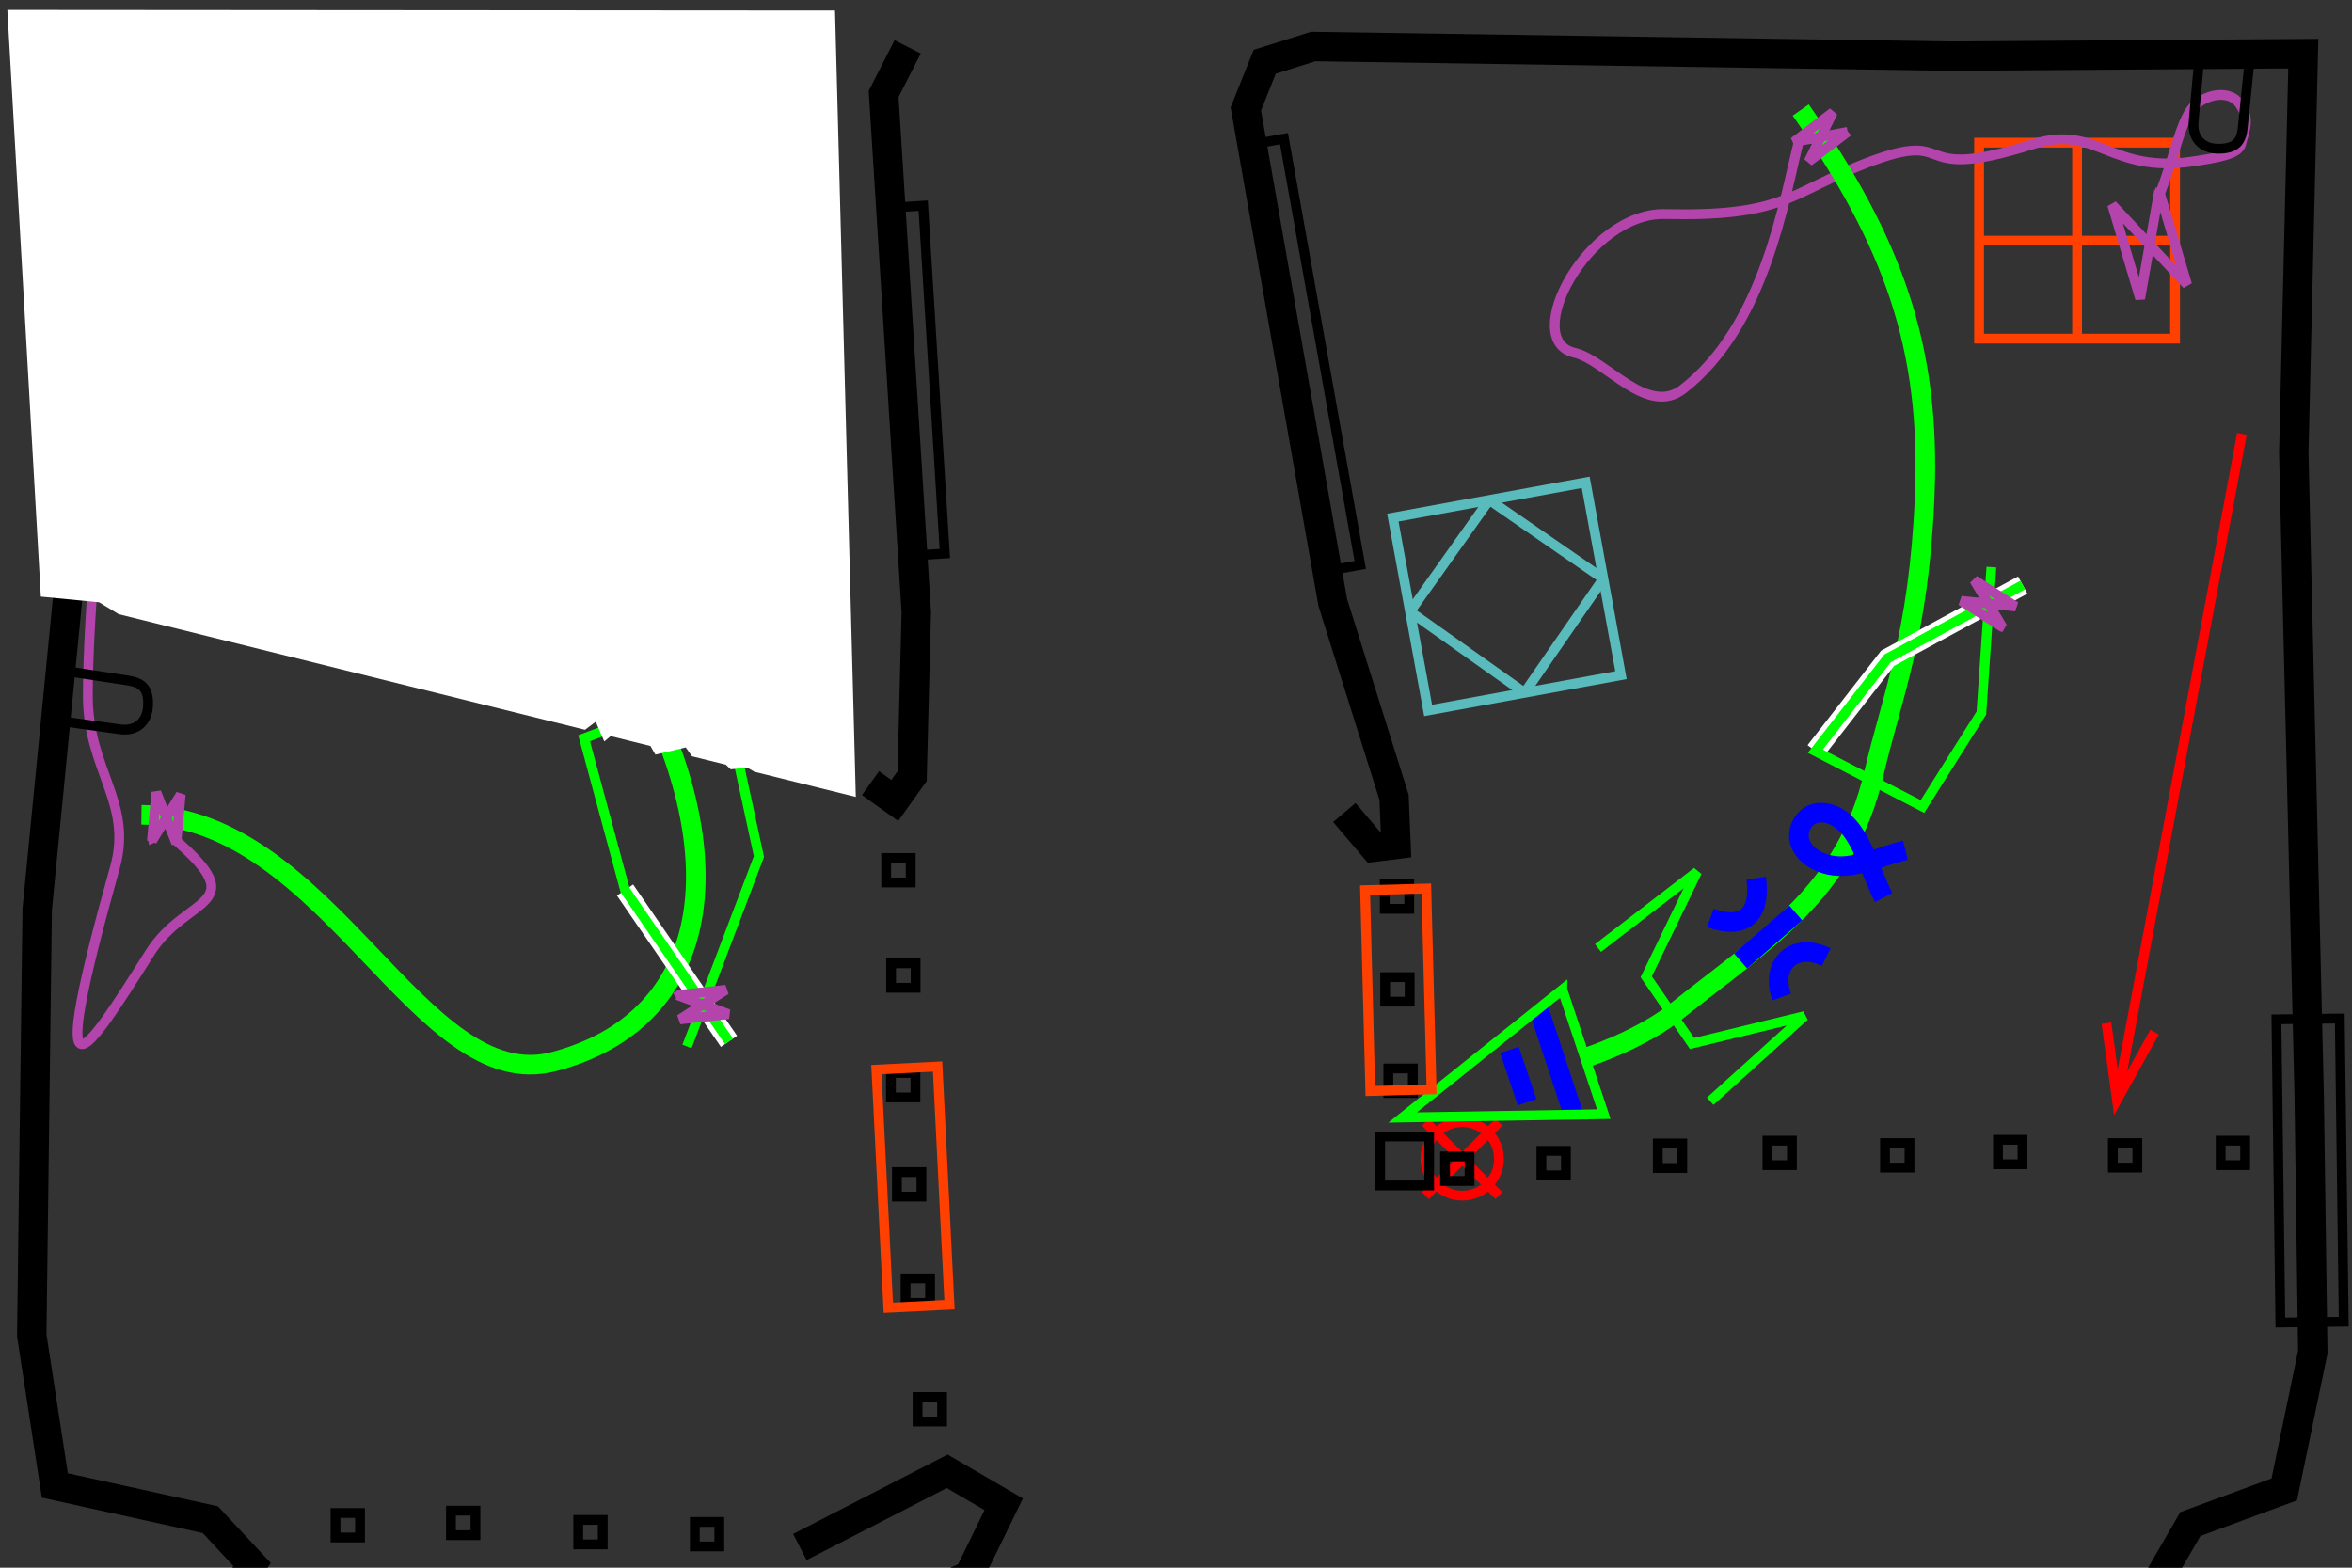 <?xml version="1.0" encoding="UTF-8" standalone="no"?>
<!-- Created with Inkscape (http://www.inkscape.org/) -->

<svg
   xmlns:dc="http://purl.org/dc/elements/1.1/"
   xmlns:cc="http://creativecommons.org/ns#"
   xmlns:rdf="http://www.w3.org/1999/02/22-rdf-syntax-ns#"
   xmlns:svg="http://www.w3.org/2000/svg"
   xmlns="http://www.w3.org/2000/svg"
   xmlns:sodipodi="http://sodipodi.sourceforge.net/DTD/sodipodi-0.dtd"
   xmlns:inkscape="http://www.inkscape.org/namespaces/inkscape"
   inkscape:export-filename="itnas254.png"
   inkscape:export-ydpi="90"
   inkscape:export-xdpi="90"
   sodipodi:docname="itnas254.svg"
   inkscape:version="0.48.0 r9654"
   version="1.1"
   id="svg2"
   height="320"
   width="480">
  <rect width="100%" height="100%" fill="#333333" stroke="none"/>
  <defs
     id="defs4" />
  <sodipodi:namedview
     id="base"
     pagecolor="#ffffff"
     bordercolor="#666666"
     borderopacity="1.0"
     inkscape:pageopacity="1"
     inkscape:pageshadow="2"
     inkscape:zoom="1"
     inkscape:cx="173.38236"
     inkscape:cy="4.6376412"
     inkscape:document-units="px"
     inkscape:current-layer="layer1"
     showgrid="false"
     inkscape:snap-nodes="true"
     inkscape:snap-global="false"
     inkscape:snap-grids="true"
     showguides="false"
     inkscape:window-width="1280"
     inkscape:window-height="998"
     inkscape:window-x="1276"
     inkscape:window-y="-4"
     inkscape:window-maximized="1"
     inkscape:object-nodes="true"
     inkscape:object-paths="false"
     inkscape:snap-intersection-paths="true">
    <inkscape:grid
       empspacing="5"
       visible="true"
       enabled="true"
       snapvisiblegridlinesonly="true"
       type="xygrid"
       id="grid2816" />
  </sodipodi:namedview>
  <g
     inkscape:label="Layer 1"
     inkscape:groupmode="layer"
     id="layer1"
     style="display:inline">
    <g
       id="g13215"
       transform="translate(103.894,4.121)"
       inkscape:transform-center-x="28.667724"
       inkscape:transform-center-y="24.022399">
      <g
         id="g13176">
        <path
           style="color:#000000;fill:none;stroke:#ff4000;stroke-width:2;stroke-linecap:butt;stroke-linejoin:miter;stroke-miterlimit:4;stroke-opacity:1;stroke-dasharray:none;stroke-dashoffset:0;marker:none;visibility:visible;display:inline;overflow:visible;enable-background:accumulate"
           d="m 320,65 0,-40"
           id="path13151"
           sodipodi:nodetypes="cc" />
        <path
           style="color:#000000;fill:none;stroke:#ff4000;stroke-width:2;stroke-linecap:butt;stroke-linejoin:miter;stroke-miterlimit:4;stroke-opacity:1;stroke-dasharray:none;stroke-dashoffset:0;marker:none;visibility:visible;display:inline;overflow:visible;enable-background:accumulate"
           d="m 300,45 40,0"
           id="path13153" />
      </g>
      <rect
         y="25"
         x="300"
         height="40"
         width="40"
         id="rect7966"
         style="color:#000000;fill:none;stroke:#ff4000;stroke-width:2;stroke-linecap:butt;stroke-linejoin:miter;stroke-miterlimit:4;stroke-opacity:1;stroke-dasharray:none;stroke-dashoffset:0;marker:none;visibility:visible;display:inline;overflow:visible;enable-background:accumulate" />
    </g>
    <g
       style="stroke-width:2;stroke-miterlimit:4;stroke-dasharray:none;stroke-dashoffset:0;display:inline"
       id="g5142"
       transform="matrix(-0.18,-0.984,0.984,-0.18,167.494,523.615)">
      <path
         id="path5065-9"
         d="m 370.5,190 -20.5,20 20,20 20,-20 -19.5,-20 z"
         style="fill:none;stroke:#59bbbc;stroke-width:2;stroke-linecap:butt;stroke-linejoin:bevel;stroke-miterlimit:4;stroke-opacity:1;stroke-dasharray:none;stroke-dashoffset:0;display:inline"
         inkscape:connector-curvature="0" />
      <rect
         y="190"
         x="350"
         height="40"
         width="40"
         id="rect5089"
         style="color:#000000;fill:none;stroke:#59bbbc;stroke-width:2;stroke-linecap:butt;stroke-linejoin:miter;stroke-miterlimit:4;stroke-opacity:1;stroke-dasharray:none;stroke-dashoffset:0;marker:none;visibility:visible;display:inline;overflow:visible;enable-background:accumulate" />
    </g>
    <path
       style="color:#000000;fill:none;stroke:#000000;stroke-width:6;stroke-miterlimit:4;stroke-opacity:1;stroke-dasharray:none;marker:none;visibility:visible;display:inline;overflow:visible;enable-background:accumulate"
       d="m 171.895,332.712 25.846,-11.097 7.101,-14.563 -11.539,-6.73 -30.064,15.459"
       id="path4266"
       inkscape:connector-curvature="0"
       sodipodi:nodetypes="ccccc" />
    <path
       id="path2901"
       style="color:#000000;fill:none;stroke:#000000;stroke-width:6;stroke-miterlimit:4;stroke-opacity:1;stroke-dasharray:none;marker:none;visibility:visible;display:inline;overflow:visible;enable-background:accumulate"
       d="m 163.889,580.444 117.912,42.434 150.911,3.476 L 455.346,605.222 468.5,487.5 467.405,344.409 452,338 440.964,321.557 447.015,311.092 466.179,304.018 472,276 471.268,223.854 468.122,92.473 470.061,10.948 397.993,11.456 268,9.5 258.102,12.61 254.25,22.25 272,123 l 12.5,39.75 0.403,9.611 -4.536,0.561 -6.01,-7.071 M 185.234,9.56 l -4.903,9.621 6.665,105.788 -0.855,33.474 -3.536,4.95 -4.95,-3.536 M 31.428,569.112 15.888,556.265 11.519,430.257 8.614,357.124 m 34.471,-25.135 8.365,-12.639 -8.528,-9.151 -31.73,-6.987 -4.711,-30.631 1.112,-86.995 6.83,-69.793 -0.439,-81.358 7.646,-7.262 138.146,-7.007 7.099,7.798"
       inkscape:connector-curvature="0"
       sodipodi:nodetypes="cccccccccccccccccccccccccccccccccccccccccccc" />
    <g
       id="g3638"
       transform="matrix(0.5,0,0,0.5,95.911,-182.121)">
      <path
         d="m 420,822.362 -30,30 m 0,-30 30,30"
         style="fill:none;stroke:#ff0000;stroke-width:4;stroke-linecap:butt;stroke-linejoin:miter;stroke-miterlimit:4;stroke-opacity:1;stroke-dasharray:none"
         id="path3633" />
      <path
         transform="translate(0,732.362)"
         d="m 420,105 c 0,8.284 -6.716,15 -15,15 -8.284,0 -15,-6.716 -15,-15 0,-8.284 6.716,-15 15,-15 8.284,0 15,6.716 15,15 z"
         sodipodi:ry="15"
         sodipodi:rx="15"
         sodipodi:cy="105"
         sodipodi:cx="405"
         id="path3636"
         style="color:#000000;fill:none;stroke:#ff0000;stroke-width:4;stroke-linecap:butt;stroke-linejoin:miter;stroke-miterlimit:4;stroke-opacity:1;stroke-dasharray:none;stroke-dashoffset:0;marker:none;visibility:visible;display:inline;overflow:visible;enable-background:accumulate"
         sodipodi:type="arc" />
    </g>
    <path
       inkscape:connector-curvature="0"
       style="color:#000000;fill:none;stroke:#b344ac;stroke-width:2;stroke-linecap:butt;stroke-linejoin:bevel;stroke-miterlimit:4;stroke-opacity:1;stroke-dasharray:none;stroke-dashoffset:0;marker:none;visibility:visible;display:inline;overflow:visible;enable-background:accumulate"
       d="m 440.643,38.939 5.708,19.168 -15.292,-16.314 5.708,19.168 3.876,-22.022 z"
       id="path10281-7"
       sodipodi:nodetypes="ccccc" />
    <g
       id="g4159"
       transform="matrix(-0.034,0.999,-0.999,-0.034,638.221,-87.025)">
      <path
         id="path4166"
         style="color:#000000;fill:none;stroke:#ff0101;stroke-width:2;stroke-linecap:butt;stroke-linejoin:miter;stroke-miterlimit:4;stroke-opacity:1;stroke-dasharray:none;stroke-dashoffset:0;marker:none;visibility:visible;display:inline;overflow:visible;enable-background:accumulate"
         d="M 318.493,195.556 181.709,174.685"
         inkscape:connector-curvature="0"
         sodipodi:nodetypes="cc" />
      <path
         id="path4679"
         d="m 304.419,188.351 14.074,7.205 -15.583,2.68"
         style="color:#000000;fill:none;stroke:#ff0101;stroke-width:2;stroke-linecap:butt;stroke-linejoin:miter;stroke-miterlimit:4;stroke-opacity:1;stroke-dasharray:none;stroke-dashoffset:0;marker:none;visibility:visible;display:inline;overflow:visible;enable-background:accumulate"
         inkscape:connector-curvature="0" />
    </g>
    <path
       id="path3042"
       style="color:#000000;fill:none;stroke:#b344ac;stroke-width:2;stroke-linecap:butt;stroke-linejoin:round;stroke-miterlimit:4;stroke-opacity:1;stroke-dasharray:none;stroke-dashoffset:0;marker:none;visibility:visible;display:inline;overflow:visible;enable-background:accumulate"
       d="m 440.505,40.246 c 3.501,-8.524 4.506,-16.31 7.634,-18.928 2.623,-2.195 6.919,-2.905 8.883,-0.14 2.131,3 1.275,4.754 0.336,8.258 -0.559,2.088 -4.778,2.766 -9.886,3.524 -16.942,2.514 -19.439,-7.707 -32.627,-3.514 -27.032,8.593 -13.818,-4.464 -36.217,4.743 -13.446,5.526 -15.265,10.047 -38.833,9.504 -15.747,-0.363 -29.645,25.759 -18.444,28.326 6.43,1.473 14.799,13.113 22.163,7.386 16.623,-12.927 20.516,-38.445 23.604,-50.596"
       inkscape:connector-curvature="0"
       sodipodi:nodetypes="csssssssssc" />
    <g
       transform="matrix(0.38,-0.925,0.925,0.38,129.772,304.189)"
       id="g2902">
      <path
         sodipodi:nodetypes="cssss"
         id="path2826-1-9"
         d="m 155.654,146.104 c 0,0 7.286,8.602 15.509,13.176 20.574,11.444 35.661,22.809 60.153,18.825 15.974,-2.598 29.542,-2.224 56.196,-11.874 28.883,-10.458 45.69,-25.854 63.414,-53.396"
         style="fill:none;stroke:#00ff00;stroke-width:4;stroke-linecap:butt;stroke-linejoin:miter;stroke-miterlimit:4;stroke-opacity:1;stroke-dasharray:none;marker-start:none;marker-mid:none;marker-end:none"
         inkscape:connector-curvature="0" />
      <path
         inkscape:connector-curvature="0"
         sodipodi:nodetypes="cccccc"
         d="m 156.751,172.624 23.388,11.192 -13.884,-19.092 9.037,-13.822 23.766,1.447 -22.072,-12.787"
         style="fill:none;stroke:#00ff00;stroke-width:2px;stroke-linecap:butt;stroke-linejoin:miter;stroke-opacity:1"
         id="path10402-6-4-8" />
      <g
         transform="matrix(0.759,-0.651,0.651,0.759,-28.71,228.549)"
         id="g2937">
        <path
           style="color:#000000;fill:none;stroke:#0000ff;stroke-width:4;stroke-linecap:butt;stroke-linejoin:bevel;stroke-miterlimit:4;stroke-opacity:1;stroke-dasharray:none;stroke-dashoffset:0;marker:none;visibility:visible;display:inline;overflow:visible;enable-background:accumulate"
           d="m 206.192,50.959 -22.975,0.002"
           id="path3028-1-1"
           inkscape:connector-curvature="0" />
        <path
           style="color:#000000;fill:none;stroke:#0000ff;stroke-width:4;stroke-linecap:butt;stroke-linejoin:bevel;stroke-miterlimit:4;stroke-opacity:1;stroke-dasharray:none;stroke-dashoffset:0;marker:none;visibility:visible;display:inline;overflow:visible;enable-background:accumulate"
           d="m 199.996,42.692 -11.261,0.065"
           id="rect10452-0-7-5-7"
           inkscape:connector-curvature="0" />
        <path
           id="path10399-9-40"
           style="fill:none;stroke:#00ff00;stroke-width:2;stroke-linecap:butt;stroke-linejoin:miter;stroke-miterlimit:4;stroke-opacity:1;stroke-dasharray:none"
           d="m 208.302,56.81 c 0,0 -14.558,-39.165 -14.558,-39.165 l -12.237,39.212 c 0,0 26.794,-0.047 26.794,-0.047 z"
           sodipodi:nodetypes="cccc"
           inkscape:connector-curvature="0" />
      </g>
      <g
         transform="matrix(0.351,-0.719,0.719,0.351,43.207,270.106)"
         id="g2942">
        <path
           style="fill:none;stroke:#0000ff;stroke-width:5;stroke-linecap:butt;stroke-linejoin:miter;stroke-miterlimit:4;stroke-opacity:1;stroke-dasharray:none"
           d="m 206.663,105.195 c -7.914,4.267 -8.113,10.164 -0.176,15.487"
           id="rect10452-1-7-4-2-2"
           sodipodi:nodetypes="cc"
           inkscape:connector-curvature="0" />
        <path
           style="fill:none;stroke:#0000ff;stroke-width:5;stroke-linecap:butt;stroke-linejoin:miter;stroke-miterlimit:4;stroke-opacity:1;stroke-dasharray:none"
           d="m 179.489,105.389 c 8.384,3.327 8.299,11.942 0.073,15.237"
           id="rect10452-1-4-4-0-7-4"
           sodipodi:nodetypes="cc"
           inkscape:connector-curvature="0" />
        <path
           style="fill:none;stroke:#0000ff;stroke-width:5;stroke-linecap:butt;stroke-linejoin:bevel;stroke-miterlimit:4;stroke-opacity:1;stroke-dasharray:none"
           d="m 193.135,122.315 0.177,-18.661"
           id="rect10452-0-7-4-1-5"
           inkscape:connector-curvature="0" />
      </g>
      <path
         sodipodi:nodetypes="czzzc"
         id="path3030-6-8"
         d="m 208.683,189.573 c 3.203,-3.834 8.148,-7.517 10.443,-11.706 2.295,-4.188 1.159,-9.019 -2.983,-9.431 -4.142,-0.411 -6.398,3.826 -5.504,8.539 0.894,4.713 5.496,8.725 8.657,13.033"
         style="fill:none;stroke:#0000ff;stroke-width:4;stroke-linecap:butt;stroke-linejoin:miter;stroke-miterlimit:4;stroke-opacity:1;stroke-dasharray:none"
         inkscape:connector-curvature="0" />
      <g
         id="g5266"
         transform="matrix(0.73,-0.683,0.683,0.73,-81.433,213.585)">
        <path
           inkscape:connector-curvature="0"
           sodipodi:nodetypes="ccc"
           d="m 261.204,178.267 12.5,20.519 4.209,31.097"
           style="fill:none;stroke:#ffffff;stroke-width:4;stroke-linecap:butt;stroke-linejoin:miter;stroke-miterlimit:4;stroke-opacity:1;stroke-dasharray:none"
           id="path4062" />
        <path
           id="path10436-7-4"
           style="fill:none;stroke:#00ff00;stroke-width:2px;stroke-linecap:butt;stroke-linejoin:miter;stroke-opacity:1"
           d="m 283.616,225.204 -27.15,-12.483 -13.578,-18.008 18.316,-16.447 12.5,20.519 4.209,31.097"
           sodipodi:nodetypes="cccccc"
           inkscape:connector-curvature="0" />
        <path
           sodipodi:nodetypes="ccccc"
           id="path10281-1"
           d="m 271.344,222.965 8.015,-5.98 -5.025,9.988 8.015,-5.98 -11.005,1.973 z"
           style="color:#000000;fill:none;stroke:#b344ac;stroke-width:2;stroke-linecap:butt;stroke-linejoin:bevel;stroke-miterlimit:4;stroke-opacity:1;stroke-dasharray:none;stroke-dashoffset:0;marker:none;visibility:visible;display:inline;overflow:visible;enable-background:accumulate"
           inkscape:connector-curvature="0" />
      </g>
      <path
         style="color:#000000;fill:none;stroke:#b344ac;stroke-width:2;stroke-linecap:butt;stroke-linejoin:bevel;stroke-miterlimit:4;stroke-opacity:1;stroke-dasharray:none;stroke-dashoffset:0;marker:none;visibility:visible;display:inline;overflow:visible;enable-background:accumulate"
         d="m 350.446,123.391 -8.623,-5.065 11.155,0.753 -8.623,-5.065 6.09,9.376 z"
         id="path10281-11"
         sodipodi:nodetypes="ccccc"
         inkscape:connector-curvature="0" />
    </g>
    <path
       sodipodi:nodetypes="cssccc"
       id="path6584"
       d="m 448.868,11.468 -1.192,13.417 c -0.311,3.502 1.941,5.383 4.727,5.47 4.143,0.13 5.079,-1.693 5.337,-4.638 L 459.131,12.037 448.868,11.468 z"
       style="color:#000000;fill:none;stroke:#000000;stroke-width:2;stroke-linecap:butt;stroke-linejoin:miter;stroke-miterlimit:4;stroke-opacity:1;stroke-dasharray:none;stroke-dashoffset:0;marker:none;visibility:visible;display:inline;overflow:visible;enable-background:accumulate" />
    <path
       style="fill:none;stroke:#000000;stroke-width:1px;stroke-linecap:butt;stroke-linejoin:miter;stroke-opacity:1"
       d="m 440.607,-14 -284.72,0"
       id="path7597" />
    <path
       id="path5350"
       d="M 172.49,-7 -78.51,-7"
       style="fill:none;stroke:#000000;stroke-width:1px;stroke-linecap:butt;stroke-linejoin:miter;stroke-opacity:1"
       inkscape:connector-curvature="0"
       sodipodi:nodetypes="cc" />
    <rect
       y="232.833"
       x="453.195"
       height="5"
       width="5"
       id="rect6568"
       style="color:#000000;fill:none;stroke:#000000;stroke-width:2;stroke-linecap:butt;stroke-linejoin:miter;stroke-miterlimit:4;stroke-opacity:1;stroke-dasharray:none;stroke-dashoffset:0;marker:none;visibility:visible;display:inline;overflow:visible;enable-background:accumulate" />
    <rect
       y="233.333"
       x="431.195"
       height="5"
       width="5"
       id="rect6570"
       style="color:#000000;fill:none;stroke:#000000;stroke-width:2;stroke-linecap:butt;stroke-linejoin:miter;stroke-miterlimit:4;stroke-opacity:1;stroke-dasharray:none;stroke-dashoffset:0;marker:none;visibility:visible;display:inline;overflow:visible;enable-background:accumulate" />
    <rect
       y="232.652"
       x="407.755"
       height="5"
       width="5"
       id="rect6572"
       style="color:#000000;fill:none;stroke:#000000;stroke-width:2;stroke-linecap:butt;stroke-linejoin:miter;stroke-miterlimit:4;stroke-opacity:1;stroke-dasharray:none;stroke-dashoffset:0;marker:none;visibility:visible;display:inline;overflow:visible;enable-background:accumulate" />
    <rect
       y="233.333"
       x="384.695"
       height="5"
       width="5"
       id="rect6574"
       style="color:#000000;fill:none;stroke:#000000;stroke-width:2;stroke-linecap:butt;stroke-linejoin:miter;stroke-miterlimit:4;stroke-opacity:1;stroke-dasharray:none;stroke-dashoffset:0;marker:none;visibility:visible;display:inline;overflow:visible;enable-background:accumulate" />
    <rect
       y="232.833"
       x="360.695"
       height="5"
       width="5"
       id="rect6576"
       style="color:#000000;fill:none;stroke:#000000;stroke-width:2;stroke-linecap:butt;stroke-linejoin:miter;stroke-miterlimit:4;stroke-opacity:1;stroke-dasharray:none;stroke-dashoffset:0;marker:none;visibility:visible;display:inline;overflow:visible;enable-background:accumulate" />
    <rect
       y="218.101"
       x="283.331"
       height="5"
       width="5"
       id="rect6578"
       style="color:#000000;fill:none;stroke:#000000;stroke-width:2;stroke-linecap:butt;stroke-linejoin:miter;stroke-miterlimit:4;stroke-opacity:1;stroke-dasharray:none;stroke-dashoffset:0;marker:none;visibility:visible;display:inline;overflow:visible;enable-background:accumulate" />
    <rect
       y="199.455"
       x="282.684"
       height="5"
       width="5"
       id="rect6580"
       style="color:#000000;fill:none;stroke:#000000;stroke-width:2;stroke-linecap:butt;stroke-linejoin:miter;stroke-miterlimit:4;stroke-opacity:1;stroke-dasharray:none;stroke-dashoffset:0;marker:none;visibility:visible;display:inline;overflow:visible;enable-background:accumulate" />
    <rect
       y="180.515"
       x="282.599"
       height="5"
       width="5"
       id="rect6582"
       style="color:#000000;fill:none;stroke:#000000;stroke-width:2;stroke-linecap:butt;stroke-linejoin:miter;stroke-miterlimit:4;stroke-opacity:1;stroke-dasharray:none;stroke-dashoffset:0;marker:none;visibility:visible;display:inline;overflow:visible;enable-background:accumulate" />
    <rect
       style="color:#000000;fill:none;stroke:#000000;stroke-width:2;stroke-linecap:butt;stroke-linejoin:miter;stroke-miterlimit:4;stroke-opacity:1;stroke-dasharray:none;stroke-dashoffset:0;marker:none;visibility:visible;display:inline;overflow:visible;enable-background:accumulate"
       id="rect6645"
       width="10"
       height="10"
       x="281.663"
       y="231.98" />
    <rect
       style="color:#000000;fill:none;stroke:#000000;stroke-width:2;stroke-linecap:butt;stroke-linejoin:miter;stroke-miterlimit:4;stroke-opacity:1;stroke-dasharray:none;stroke-dashoffset:0;marker:none;visibility:visible;display:inline;overflow:visible;enable-background:accumulate"
       id="rect10456"
       width="6.631"
       height="88.429"
       x="246.423"
       y="74.023"
       transform="matrix(0.984,-0.176,0.176,0.984,0,0)" />
    <rect
       style="color:#000000;fill:none;stroke:#000000;stroke-width:2;stroke-linecap:butt;stroke-linejoin:miter;stroke-miterlimit:4;stroke-opacity:1;stroke-dasharray:none;stroke-dashoffset:0;marker:none;visibility:visible;display:inline;overflow:visible;enable-background:accumulate"
       id="rect4183"
       width="5"
       height="5"
       x="236.06"
       y="-299.911"
       transform="matrix(0,1,-1,0,0,0)" />
    <rect
       style="color:#000000;fill:none;stroke:#000000;stroke-width:2;stroke-linecap:butt;stroke-linejoin:miter;stroke-miterlimit:4;stroke-opacity:1;stroke-dasharray:none;stroke-dashoffset:0;marker:none;visibility:visible;display:inline;overflow:visible;enable-background:accumulate"
       id="rect4185"
       width="5"
       height="5"
       x="234.914"
       y="-319.575"
       transform="matrix(0,1,-1,0,0,0)" />
    <rect
       style="color:#000000;fill:none;stroke:#000000;stroke-width:2;stroke-linecap:butt;stroke-linejoin:miter;stroke-miterlimit:4;stroke-opacity:1;stroke-dasharray:none;stroke-dashoffset:0;marker:none;visibility:visible;display:inline;overflow:visible;enable-background:accumulate"
       id="rect4187"
       width="5"
       height="5"
       x="233.414"
       y="-343.325"
       transform="matrix(0,1,-1,0,0,0)" />
    <rect
       style="color:#000000;fill:none;stroke:#ff4000;stroke-width:2;stroke-linecap:butt;stroke-linejoin:miter;stroke-miterlimit:4;stroke-opacity:1;stroke-dasharray:none;stroke-dashoffset:0;marker:none;visibility:visible;display:inline;overflow:visible;enable-background:accumulate"
       id="rect6342"
       width="12.5"
       height="41"
       x="273.68"
       y="188.811"
       transform="matrix(1,-0.026,0.026,1,0,0)" />
    <g
       style="display:inline"
       transform="matrix(0.684,0.729,0.729,-0.684,-362.433,-151.602)"
       id="g5081">
      <path
         inkscape:connector-curvature="0"
         id="path5054"
         d="M 810.279,547.373 763.495,559.31"
         style="fill:none;stroke:#000000;stroke-width:1px;stroke-linecap:butt;stroke-linejoin:miter;stroke-opacity:1" />
      <path
         inkscape:connector-curvature="0"
         id="path5052"
         d="m 840.258,524.224 -29.69,22.869"
         style="fill:none;stroke:#000000;stroke-width:1px;stroke-linecap:butt;stroke-linejoin:miter;stroke-opacity:1" />
      <path
         inkscape:connector-curvature="0"
         id="path5049"
         d="M 872.572,476.814 840.436,524.106"
         style="fill:none;stroke:#000000;stroke-width:1px;stroke-linecap:butt;stroke-linejoin:miter;stroke-opacity:1" />
      <path
         inkscape:connector-curvature="0"
         id="path5047"
         d="M 879.5,414.125 873,475.75"
         style="fill:none;stroke:#000000;stroke-width:1px;stroke-linecap:butt;stroke-linejoin:miter;stroke-opacity:1" />
      <path
         inkscape:connector-curvature="0"
         id="path5043"
         d="m 873.708,395.063 5.899,18.115"
         style="fill:none;stroke:#000000;stroke-width:1px;stroke-linecap:butt;stroke-linejoin:miter;stroke-opacity:1" />
      <path
         inkscape:connector-curvature="0"
         id="path5079"
         d="m 861.682,437.144 -2.273,-25.216"
         style="fill:none;stroke:#000000;stroke-width:1px;stroke-linecap:butt;stroke-linejoin:miter;stroke-opacity:1" />
      <path
         inkscape:connector-curvature="0"
         id="path5077"
         d="m 870.699,415.037 -8.474,22.46"
         style="fill:none;stroke:#000000;stroke-width:1px;stroke-linecap:butt;stroke-linejoin:miter;stroke-opacity:1" />
      <path
         inkscape:connector-curvature="0"
         id="path5075"
         d="m 886.915,412.774 -15.654,2.051"
         style="fill:none;stroke:#000000;stroke-width:1px;stroke-linecap:butt;stroke-linejoin:miter;stroke-opacity:1" />
      <path
         inkscape:connector-curvature="0"
         id="path5073"
         d="M 898.785,433.675 887.503,413.084"
         style="fill:none;stroke:#000000;stroke-width:1px;stroke-linecap:butt;stroke-linejoin:miter;stroke-opacity:1" />
      <path
         inkscape:connector-curvature="0"
         id="path5071"
         d="m 898.307,407.118 0.934,26.299"
         style="fill:none;stroke:#000000;stroke-width:1px;stroke-linecap:butt;stroke-linejoin:miter;stroke-opacity:1" />
      <path
         inkscape:connector-curvature="0"
         id="path5067"
         d="m 857.695,523.955 20.513,-22.125"
         style="fill:none;stroke:#000000;stroke-width:1px;stroke-linecap:butt;stroke-linejoin:miter;stroke-opacity:1"
         sodipodi:nodetypes="cc" />
      <path
         inkscape:connector-curvature="0"
         id="path5064"
         d="m 884.013,480.443 -5.744,21.431"
         style="fill:none;stroke:#000000;stroke-width:1px;stroke-linecap:butt;stroke-linejoin:miter;stroke-opacity:1"
         sodipodi:nodetypes="cc" />
      <path
         inkscape:connector-curvature="0"
         id="path5062"
         d="m 860.815,472.029 23.025,8.26"
         style="fill:none;stroke:#000000;stroke-width:1px;stroke-linecap:butt;stroke-linejoin:miter;stroke-opacity:1"
         sodipodi:nodetypes="cc" />
      <path
         inkscape:connector-curvature="0"
         id="path5060"
         d="m 856.918,495.562 3.447,-23.332"
         style="fill:none;stroke:#000000;stroke-width:1px;stroke-linecap:butt;stroke-linejoin:miter;stroke-opacity:1"
         sodipodi:nodetypes="cc" />
      <path
         inkscape:connector-curvature="0"
         id="path5056"
         d="m 857.008,495.755 7.906,30.241"
         style="fill:none;stroke:#000000;stroke-width:1px;stroke-linecap:butt;stroke-linejoin:miter;stroke-opacity:1" />
    </g>
    <rect
       style="color:#000000;fill:none;stroke:#000000;stroke-width:1;stroke-linecap:butt;stroke-linejoin:miter;stroke-miterlimit:4;stroke-opacity:1;stroke-dasharray:none;stroke-dashoffset:0;marker:none;visibility:visible;display:inline;overflow:visible;enable-background:accumulate"
       id="rect3268"
       width="480"
       height="320"
       x="1"
       y="324" />
    <rect
       transform="matrix(1,-0.013,0.013,1,0,0)"
       y="214.07"
       x="461.794"
       height="61.88"
       width="12.933"
       id="rect4192"
       style="color:#000000;fill:none;stroke:#000000;stroke-width:2;stroke-linecap:butt;stroke-linejoin:miter;stroke-miterlimit:4;stroke-opacity:1;stroke-dasharray:none;stroke-dashoffset:0;marker:none;visibility:visible;display:inline;overflow:visible;enable-background:accumulate" />
    <rect
       transform="matrix(0.998,-0.062,0.062,0.998,0,0)"
       y="53.587"
       x="178.825"
       height="71.147"
       width="6.631"
       id="rect4194"
       style="color:#000000;fill:none;stroke:#000000;stroke-width:2;stroke-linecap:butt;stroke-linejoin:miter;stroke-miterlimit:4;stroke-opacity:1;stroke-dasharray:none;stroke-dashoffset:0;marker:none;visibility:visible;display:inline;overflow:visible;enable-background:accumulate" />
    <rect
       style="color:#000000;fill:none;stroke:#000000;stroke-width:2;stroke-linecap:butt;stroke-linejoin:miter;stroke-miterlimit:4;stroke-opacity:1;stroke-dasharray:none;stroke-dashoffset:0;marker:none;visibility:visible;display:inline;overflow:visible;enable-background:accumulate"
       id="rect4238"
       width="5"
       height="5"
       x="-73.472"
       y="308.834"
       transform="scale(-1,1)" />
    <rect
       style="color:#000000;fill:none;stroke:#000000;stroke-width:2;stroke-linecap:butt;stroke-linejoin:miter;stroke-miterlimit:4;stroke-opacity:1;stroke-dasharray:none;stroke-dashoffset:0;marker:none;visibility:visible;display:inline;overflow:visible;enable-background:accumulate"
       id="rect4240"
       width="5"
       height="5"
       x="-97.032"
       y="308.359"
       transform="scale(-1,1)" />
    <rect
       style="color:#000000;fill:none;stroke:#000000;stroke-width:2;stroke-linecap:butt;stroke-linejoin:miter;stroke-miterlimit:4;stroke-opacity:1;stroke-dasharray:none;stroke-dashoffset:0;marker:none;visibility:visible;display:inline;overflow:visible;enable-background:accumulate"
       id="rect4242"
       width="5"
       height="5"
       x="-123.007"
       y="310.248"
       transform="scale(-1,1)" />
    <rect
       style="color:#000000;fill:none;stroke:#000000;stroke-width:2;stroke-linecap:butt;stroke-linejoin:miter;stroke-miterlimit:4;stroke-opacity:1;stroke-dasharray:none;stroke-dashoffset:0;marker:none;visibility:visible;display:inline;overflow:visible;enable-background:accumulate"
       id="rect4244"
       width="5"
       height="5"
       x="-146.8"
       y="310.662"
       transform="scale(-1,1)" />
    <rect
       style="color:#000000;fill:none;stroke:#000000;stroke-width:2;stroke-linecap:butt;stroke-linejoin:miter;stroke-miterlimit:4;stroke-opacity:1;stroke-dasharray:none;stroke-dashoffset:0;marker:none;visibility:visible;display:inline;overflow:visible;enable-background:accumulate"
       id="rect4246"
       width="5"
       height="5"
       x="-189.811"
       y="260.947"
       transform="scale(-1,1)" />
    <rect
       style="color:#000000;fill:none;stroke:#000000;stroke-width:2;stroke-linecap:butt;stroke-linejoin:miter;stroke-miterlimit:4;stroke-opacity:1;stroke-dasharray:none;stroke-dashoffset:0;marker:none;visibility:visible;display:inline;overflow:visible;enable-background:accumulate"
       id="rect4248"
       width="5"
       height="5"
       x="-188.043"
       y="239.258"
       transform="scale(-1,1)" />
    <rect
       style="color:#000000;fill:none;stroke:#000000;stroke-width:2;stroke-linecap:butt;stroke-linejoin:miter;stroke-miterlimit:4;stroke-opacity:1;stroke-dasharray:none;stroke-dashoffset:0;marker:none;visibility:visible;display:inline;overflow:visible;enable-background:accumulate"
       id="rect4250"
       width="5"
       height="5"
       x="-186.818"
       y="219.008"
       transform="scale(-1,1)" />
    <rect
       transform="matrix(0,1,1,0,0,0)"
       y="187.256"
       x="285.156"
       height="5"
       width="5"
       id="rect4258"
       style="color:#000000;fill:none;stroke:#000000;stroke-width:2;stroke-linecap:butt;stroke-linejoin:miter;stroke-miterlimit:4;stroke-opacity:1;stroke-dasharray:none;stroke-dashoffset:0;marker:none;visibility:visible;display:inline;overflow:visible;enable-background:accumulate" />
    <rect
       transform="matrix(-0.999,0.05,0.05,0.999,0,0)"
       y="226.941"
       x="-180.175"
       height="48.665"
       width="12.5"
       id="rect4260"
       style="color:#000000;fill:none;stroke:#ff4000;stroke-width:2;stroke-linecap:butt;stroke-linejoin:miter;stroke-miterlimit:4;stroke-opacity:1;stroke-dasharray:none;stroke-dashoffset:0;marker:none;visibility:visible;display:inline;overflow:visible;enable-background:accumulate" />
    <rect
       style="color:#000000;fill:none;stroke:#000000;stroke-width:2;stroke-linecap:butt;stroke-linejoin:miter;stroke-miterlimit:4;stroke-opacity:1;stroke-dasharray:none;stroke-dashoffset:0;marker:none;visibility:visible;display:inline;overflow:visible;enable-background:accumulate"
       id="rect4268"
       width="5"
       height="5"
       x="196.632"
       y="181.856"
       transform="matrix(0,1,1,0,0,0)" />
    <g
       transform="matrix(0.982,-0.19,-0.19,-0.982,-400.055,666.381)"
       id="g3732-1-1">
      <path
         inkscape:connector-curvature="0"
         sodipodi:nodetypes="cssss"
         id="path2826-1-7"
         d="m 562.091,477.632 c 0,0 12.266,6.773 24.38,-1.85 17.898,-12.741 29.815,-36.733 36.554,-65.788 8.901,-38.373 -4.205,-64.052 -33.989,-66.036 -28.284,-1.884 -35.557,57.735 -73.039,65.442"
         style="fill:none;stroke:#00ff00;stroke-width:4;stroke-linecap:butt;stroke-linejoin:miter;stroke-miterlimit:4;stroke-opacity:1;stroke-dasharray:none;marker-start:none;marker-mid:none;marker-end:none" />
      <g
         id="g4480">
        <path
           inkscape:connector-curvature="0"
           sodipodi:nodetypes="cc"
           d="m 609.952,375.573 14.956,-34.342"
           style="fill:none;stroke:#ffffff;stroke-width:4;stroke-linecap:butt;stroke-linejoin:miter;stroke-miterlimit:4;stroke-opacity:1;stroke-dasharray:none"
           id="path8499" />
        <path
           id="path10436-7-40"
           style="fill:none;stroke:#00ff00;stroke-width:2px;stroke-linecap:butt;stroke-linejoin:miter;stroke-opacity:1"
           d="m 616.299,341.827 21.774,35.271 -0.795,35.63 -29.644,-5.159 2.319,-31.997 14.956,-34.342"
           sodipodi:nodetypes="cccccc"
           inkscape:connector-curvature="0" />
        <path
           inkscape:connector-curvature="0"
           style="color:#000000;fill:none;stroke:#b344ac;stroke-width:2;stroke-linecap:butt;stroke-linejoin:bevel;stroke-miterlimit:4;stroke-opacity:1;stroke-dasharray:none;stroke-dashoffset:0;marker:none;visibility:visible;display:inline;overflow:visible;enable-background:accumulate"
           d="m 616.329,352.515 9.965,-0.84 -10.385,-4.142 9.965,-0.84 -9.544,5.823 z"
           id="path4433"
           sodipodi:nodetypes="ccccc" />
      </g>
      <g
         id="g2977"
         transform="matrix(0.998,0.069,-0.069,0.998,17.549,-73.629)">
        <path
           inkscape:connector-curvature="0"
           id="path2930-4"
           style="color:#000000;fill:none;stroke:#0000ff;stroke-width:4;stroke-linecap:butt;stroke-linejoin:bevel;stroke-miterlimit:4;stroke-opacity:1;stroke-dasharray:none;stroke-dashoffset:0;marker:none;visibility:visible;display:inline;overflow:visible;enable-background:accumulate"
           d="m 565.144,515.132 20.068,-14.326 m -11.015,22.355 -0.947,-24.576"
           sodipodi:nodetypes="cccc" />
        <path
           inkscape:connector-curvature="0"
           id="path10399-9-8"
           style="fill:none;stroke:#00ff00;stroke-width:2;stroke-linecap:butt;stroke-linejoin:miter;stroke-miterlimit:4;stroke-opacity:1;stroke-dasharray:none"
           d="m 586.393,500.388 c 0,0 -41.116,-5.278 -41.116,-5.278 l 29.288,29.302 c 0,0 11.828,-24.024 11.828,-24.024 z"
           sodipodi:nodetypes="cccc" />
        <path
           inkscape:connector-curvature="0"
           style="color:#000000;fill:none;stroke:#b344ac;stroke-width:2;stroke-linecap:butt;stroke-linejoin:bevel;stroke-miterlimit:4;stroke-opacity:1;stroke-dasharray:none;stroke-dashoffset:0;marker:none;visibility:visible;display:inline;overflow:visible;enable-background:accumulate"
           d="m 559.944,513.546 8.883,-17.919 -17.842,13.478 8.883,-17.919 0.077,22.361 z"
           id="path10281-0"
           sodipodi:nodetypes="ccccc" />
      </g>
      <path
         inkscape:connector-curvature="0"
         sodipodi:nodetypes="cccc"
         d="M 627.864,439.76 606.757,410.928 m 28.258,12.02 -35.409,4.792"
         style="color:#000000;fill:none;stroke:#0000ff;stroke-width:4;stroke-linecap:butt;stroke-linejoin:bevel;stroke-miterlimit:4;stroke-opacity:1;stroke-dasharray:none;stroke-dashoffset:0;marker:none;visibility:visible;display:inline;overflow:visible;enable-background:accumulate"
         id="path2930-7" />
      <path
         inkscape:connector-curvature="0"
         id="path3910"
         style="color:#000000;fill:none;stroke:#0000ff;stroke-width:4;stroke-linecap:butt;stroke-linejoin:bevel;stroke-miterlimit:4;stroke-opacity:1;stroke-dasharray:none;stroke-dashoffset:0;marker:none;visibility:visible;display:inline;overflow:visible;enable-background:accumulate"
         d="m 613.715,463.836 -16.914,-31.476 m 26.323,15.815 -35.732,-0.155"
         sodipodi:nodetypes="cccc" />
      <g
         id="g4483"
         transform="matrix(0.997,0.073,-0.073,0.997,36.286,-41.005)">
        <path
           inkscape:transform-center-y="0.57818892"
           inkscape:transform-center-x="9.4965222"
           id="path10402-6-4-9"
           style="fill:none;stroke:#00ff00;stroke-width:2px;stroke-linecap:butt;stroke-linejoin:miter;stroke-opacity:1"
           d="m 613.114,419.934 0.758,36.601 -20.144,26.222 -13.676,-13.895 12.597,-27.067 27.851,-17.55"
           sodipodi:nodetypes="cccccc"
           inkscape:connector-curvature="0" />
        <path
           sodipodi:nodetypes="ccccc"
           id="path4431"
           d="m 607.164,427.65 8.283,5.603 -5.481,-9.744 8.283,5.603 -11.084,-1.461 z"
           style="color:#000000;fill:none;stroke:#b344ac;stroke-width:2;stroke-linecap:butt;stroke-linejoin:bevel;stroke-miterlimit:4;stroke-opacity:1;stroke-dasharray:none;stroke-dashoffset:0;marker:none;visibility:visible;display:inline;overflow:visible;enable-background:accumulate"
           inkscape:connector-curvature="0" />
      </g>
      <path
         inkscape:connector-curvature="0"
         style="color:#000000;fill:none;stroke:#b344ac;stroke-width:2;stroke-linecap:butt;stroke-linejoin:bevel;stroke-miterlimit:4;stroke-opacity:1;stroke-dasharray:none;stroke-dashoffset:0;marker:none;visibility:visible;display:inline;overflow:visible;enable-background:accumulate"
         d="m 517.068,403.723 2.78,9.606 2.022,-10.996 2.78,9.606 -7.583,-8.215 z"
         id="path10281-17"
         sodipodi:nodetypes="ccccc" />
    </g>
    <g
       transform="matrix(-0.473,0.881,-0.881,-0.473,589.445,-204.275)"
       id="g3488">
      <path
         inkscape:connector-curvature="0"
         sodipodi:nodetypes="cc"
         id="path3785"
         d="m 618.033,412.234 49.581,-35.365"
         style="fill:none;stroke:#000000;stroke-width:1px;stroke-linecap:butt;stroke-linejoin:miter;stroke-opacity:1" />
      <path
         inkscape:connector-curvature="0"
         sodipodi:nodetypes="cc"
         id="path3787"
         d="M 709.161,414.537 668.78,377.075"
         style="fill:none;stroke:#000000;stroke-width:1px;stroke-linecap:butt;stroke-linejoin:miter;stroke-opacity:1" />
      <path
         inkscape:connector-curvature="0"
         sodipodi:nodetypes="cc"
         id="path3789"
         d="m 657.284,483.832 52.301,-68.706"
         style="fill:none;stroke:#000000;stroke-width:1px;stroke-linecap:butt;stroke-linejoin:miter;stroke-opacity:1" />
      <path
         inkscape:connector-curvature="0"
         id="path3791"
         d="m 589.88,482.038 27.518,-68.813"
         style="fill:none;stroke:#000000;stroke-width:1px;stroke-linecap:butt;stroke-linejoin:miter;stroke-opacity:1" />
      <path
         inkscape:connector-curvature="0"
         id="path3793"
         d="M 604.636,503.401 590.319,482.772"
         style="fill:none;stroke:#000000;stroke-width:1px;stroke-linecap:butt;stroke-linejoin:miter;stroke-opacity:1" />
      <path
         inkscape:connector-curvature="0"
         id="path3829"
         d="m 579.332,481.698 6.006,-32.717"
         style="fill:none;stroke:#000000;stroke-width:1px;stroke-linecap:butt;stroke-linejoin:miter;stroke-opacity:1" />
      <path
         inkscape:connector-curvature="0"
         id="path3831"
         d="m 585.592,448.781 27.199,-23.787"
         style="fill:none;stroke:#000000;stroke-width:1px;stroke-linecap:butt;stroke-linejoin:miter;stroke-opacity:1" />
      <path
         inkscape:connector-curvature="0"
         id="path3833"
         d="m 634.049,380.659 41.718,-6.62"
         style="fill:none;stroke:#000000;stroke-width:1px;stroke-linecap:butt;stroke-linejoin:miter;stroke-opacity:1" />
      <path
         inkscape:connector-curvature="0"
         id="path3835"
         d="m 606.951,403.091 26.765,-22.6"
         style="fill:none;stroke:#000000;stroke-width:1px;stroke-linecap:butt;stroke-linejoin:miter;stroke-opacity:1" />
      <path
         inkscape:connector-curvature="0"
         id="path3837"
         d="m 629.745,422.859 23.184,-21.904"
         style="fill:none;stroke:#000000;stroke-width:1px;stroke-linecap:butt;stroke-linejoin:miter;stroke-opacity:1" />
      <path
         inkscape:connector-curvature="0"
         id="path3839"
         d="m 653.126,400.69 17.787,-33.856"
         style="fill:none;stroke:#000000;stroke-width:1px;stroke-linecap:butt;stroke-linejoin:miter;stroke-opacity:1" />
      <path
         inkscape:connector-curvature="0"
         id="path3841"
         d="m 610.068,454.423 -5.614,-31.961"
         style="fill:none;stroke:#000000;stroke-width:1px;stroke-linecap:butt;stroke-linejoin:miter;stroke-opacity:1" />
      <path
         inkscape:connector-curvature="0"
         id="path3844"
         d="M 599.69,481.863 610.442,454.944"
         style="fill:none;stroke:#000000;stroke-width:1px;stroke-linecap:butt;stroke-linejoin:miter;stroke-opacity:1" />
      <path
         inkscape:connector-curvature="0"
         style="fill:none;stroke:#000000;stroke-width:1px;stroke-linecap:butt;stroke-linejoin:miter;stroke-opacity:1"
         d="m 607.089,403.356 22.238,19.608"
         id="path3699" />
      <path
         inkscape:connector-curvature="0"
         style="fill:none;stroke:#000000;stroke-width:1px;stroke-linecap:butt;stroke-linejoin:miter;stroke-opacity:1"
         d="m 579.103,482.137 20.286,0.299"
         id="path3701" />
    </g>
    <path
       style="color:#000000;fill:none;stroke:#b344ac;stroke-width:2;stroke-linecap:butt;stroke-linejoin:round;stroke-miterlimit:4;stroke-opacity:1;stroke-dasharray:none;stroke-dashoffset:0;marker:none;visibility:visible;display:inline;overflow:visible;enable-background:accumulate"
       d="m 35.527,171.228 c 16.237,13.976 2.517,11.483 -4.881,23.184 -13.382,21.166 -21.717,34.522 -7.197,-17.313 3.734,-13.328 -5.521,-19.819 -5.521,-35.079 0,-15.662 2.773,-55.301 7.272,-45.745 4.762,10.114 11.102,-7.115 5.457,-16.123 -5.323,-8.494 15.226,-29.01 2.726,21.99"
       id="path4423"
       inkscape:connector-curvature="0"
       sodipodi:nodetypes="csssssc" />
    <path
       style="color:#000000;fill:none;stroke:#000000;stroke-width:2;stroke-linecap:butt;stroke-linejoin:miter;stroke-miterlimit:4;stroke-opacity:1;stroke-dasharray:none;stroke-dashoffset:0;marker:none;visibility:visible;display:inline;overflow:visible;enable-background:accumulate"
       d="m 11.149,147.014 13.342,1.853 c 3.482,0.484 5.472,-1.673 5.696,-4.451 0.334,-4.131 -1.44,-5.157 -4.369,-5.56 l -13.595,-2.065 -1.075,10.222 z"
       id="path4376"
       sodipodi:nodetypes="cssccc"
       inkscape:connector-curvature="0" />
    <rect
       transform="matrix(0,1,1,0,0,0)"
       y="180.856"
       x="175.132"
       height="5"
       width="5"
       id="rect5330"
       style="color:#000000;fill:none;stroke:#000000;stroke-width:2;stroke-linecap:butt;stroke-linejoin:miter;stroke-miterlimit:4;stroke-opacity:1;stroke-dasharray:none;stroke-dashoffset:0;marker:none;visibility:visible;display:inline;overflow:visible;enable-background:accumulate" />
    <path
       style="fill:#ffffff;stroke:none"
       d="m 1.5,2.034 6.832,119.751 11.896,1.155 3.993,2.426 95.163,23.597 2.193,-1.643 1.743,4.026 1.302,-1.084 8.122,2.014 1.005,1.76 6.204,-1.472 1.265,1.813 6.915,1.715 1.003,0.95 3.352,-0.37 1.472,0.865 20.696,5.132 -4.243,-160.513 z"
       id="path8497"
       inkscape:connector-curvature="0"
       sodipodi:nodetypes="ccccccccccccccccccc" />
  </g>
</svg>

